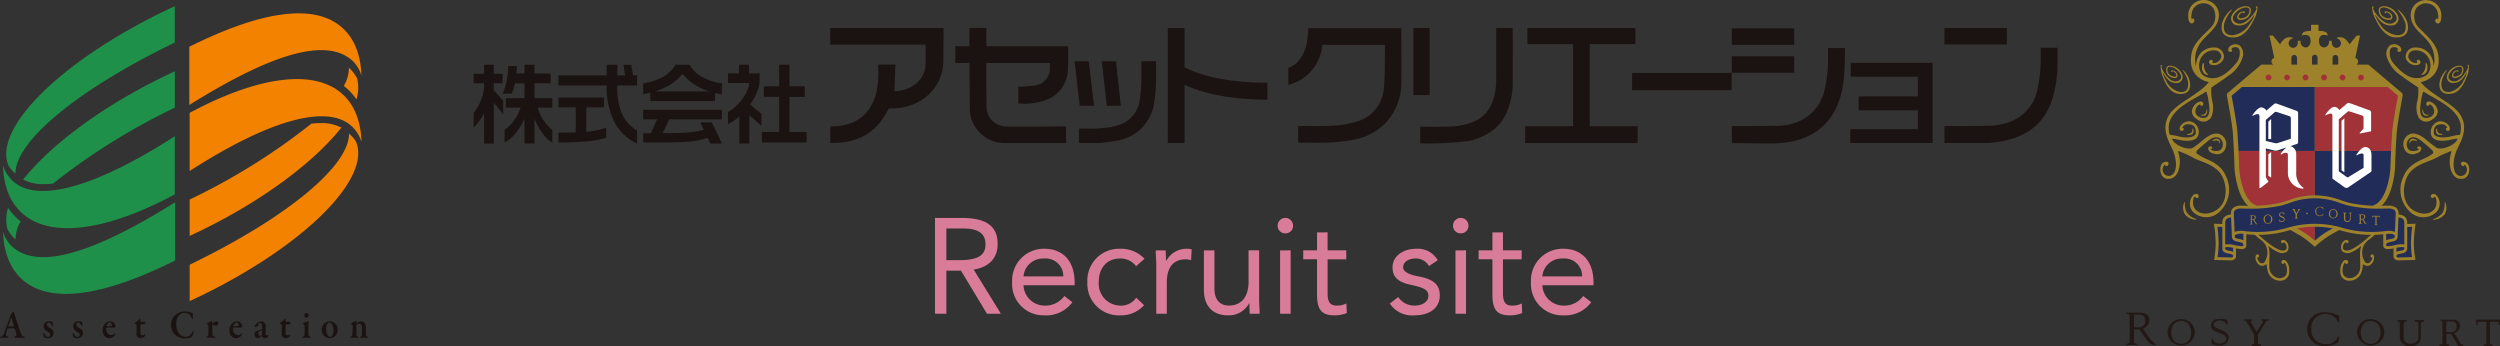 <svg xmlns="http://www.w3.org/2000/svg" xmlns:xlink="http://www.w3.org/1999/xlink" width="406.416" height="56.262" viewBox="0 0 406.416 56.262">
  <rect x="0" y="0" width="406.416" height="56.262" fill="#333333" stroke="none"/>
  <defs>
    <clipPath id="clip-path">
      <rect id="長方形_97718" data-name="長方形 97718" width="60.789" height="56.262" fill="none"/>
    </clipPath>
    <clipPath id="clip-path-2">
      <rect id="長方形_97725" data-name="長方形 97725" width="59.85" height="54.014" fill="none"/>
    </clipPath>
    <clipPath id="clip-path-3">
      <rect id="長方形_97731" data-name="長方形 97731" width="257.479" height="18.801" fill="none"/>
    </clipPath>
  </defs>
  <g id="フッターロゴ" transform="translate(-208 -36)">
    <g id="グループ_158311" data-name="グループ 158311" transform="translate(173 2.625)">
      <g id="グループ_4210" data-name="グループ 4210" transform="translate(380.627 33.375)">
        <g id="グループ_4209" data-name="グループ 4209" clip-path="url(#clip-path)">
          <path id="パス_155965" data-name="パス 155965" d="M4.038,241.385c-.29-.338-1.121-1.573-1.311-1.794a1.508,1.508,0,0,0,1.07-1.327c0-1-.84-1.27-1.687-1.27H0v.179a.961.961,0,0,1,.437.082c.1.089.156.139.156.241v4.164a.353.353,0,0,1-.154.306,1.426,1.426,0,0,1-.44.114v.187H1.849v-.187a1.784,1.784,0,0,1-.441-.143.287.287,0,0,1-.121-.26v-1.955h.877s1.23,1.82,1.473,2.063a1.559,1.559,0,0,0,.851.483.788.788,0,0,0,.408-.118v-.022s-.291-.084-.858-.744m-2.058-2H1.287v-2.056H2.21c.641,0,.913.422.913,1.028a1.022,1.022,0,0,1-1.143,1.028" transform="translate(0 -186.171)" fill="#221815"/>
          <path id="パス_155966" data-name="パス 155966" d="M240.979,246.051c-.219-.352-.774-1.3-.988-1.589a1.14,1.14,0,0,0,.939-1.1c0-.832-.522-1.067-1.227-1.067h-2.1v.158a.8.8,0,0,1,.364.069.353.353,0,0,1,.13.259v3.257a.282.282,0,0,1-.128.248,1.32,1.32,0,0,1-.367.109v.192h1.581v-.192a1.774,1.774,0,0,1-.367-.14.24.24,0,0,1-.1-.216v-1.429h.784l1.169,1.977h.807v-.23c-.194-.011-.309,0-.5-.3m-1.465-1.724h-.8v-1.745h.9c.534,0,.761.3.761.8a.862.862,0,0,1-.86.949" transform="translate(-186.649 -190.333)" fill="#221815"/>
          <path id="パス_155967" data-name="パス 155967" d="M67.157,242.723h-.15a1.156,1.156,0,0,0-1.07-.709c-.747,0-1.028.317-1.028.746,0,.726,2.417.7,2.417,2.033a1.316,1.316,0,0,1-1.486,1.274,4.221,4.221,0,0,1-1.235-.217l-.066-.909h.16a1.712,1.712,0,0,0,.471.652c.528.336,1.763.095,1.763-.615,0-1.1-2.454-.857-2.454-2.062,0-.807.463-1.175,1.411-1.175a2.17,2.17,0,0,1,1.2.2Z" transform="translate(-50.653 -189.9)" fill="#221815"/>
          <path id="パス_155968" data-name="パス 155968" d="M33.644,241.926a2.175,2.175,0,0,0-2.219,2.174,2.222,2.222,0,0,0,4.438,0,2.175,2.175,0,0,0-2.219-2.174m0,4c-1.089,0-1.612-.786-1.612-1.822s.5-1.876,1.612-1.876,1.612.84,1.612,1.876-.523,1.822-1.612,1.822" transform="translate(-24.686 -190.045)" fill="#221815"/>
          <path id="パス_155969" data-name="パス 155969" d="M177.323,241.926A2.175,2.175,0,0,0,175.1,244.1a2.222,2.222,0,0,0,4.438,0,2.175,2.175,0,0,0-2.219-2.174m0,4c-1.089,0-1.612-.786-1.612-1.822s.5-1.876,1.612-1.876,1.612.84,1.612,1.876-.523,1.822-1.612,1.822" transform="translate(-137.553 -190.045)" fill="#221815"/>
          <path id="パス_155970" data-name="パス 155970" d="M92.109,242.086v.2h.112c.115,0,.184.093.1.223l-.994,1.621-.892-1.488c-.113-.188-.086-.356.029-.356h.126v-.2H89.233v.2h.154a.411.411,0,0,1,.311.229l1.217,2.031v1.317a.287.287,0,0,1-.279.32h-.118v.251h1.515v-.251H91.89a.365.365,0,0,1-.341-.375v-1.231l1.246-2.033h0c.112-.181.2-.258.365-.258H93.3v-.2Z" transform="translate(-70.097 -190.171)" fill="#221815"/>
          <path id="パス_155971" data-name="パス 155971" d="M265.419,242.293v.865h.223v-.238a.247.247,0,0,1,.241-.27h1.181v3.427a.247.247,0,0,1-.241.271h-.2v.238h1.456v-.238h-.194a.247.247,0,0,1-.241-.271h0v-3.428h1.181a.247.247,0,0,1,.241.27v.238h.223v-.865Z" transform="translate(-208.5 -190.333)" fill="#221815"/>
          <path id="パス_155972" data-name="パス 155972" d="M208.511,242.6v.241h.275a.393.393,0,0,1,.307.332s0,0,0,0v2.249c0,.617-.512,1.006-1.317,1.006a.988.988,0,0,1-1.083-1.006v-2.254a.382.382,0,0,1,.351-.332h.144V242.6h-1.516v.241h.172a.254.254,0,0,1,.22.251v2.335a1.51,1.51,0,0,0,1.712,1.4c1.346,0,1.712-.784,1.712-1.4v-2.254a.382.382,0,0,1,.35-.332h.188V242.6Z" transform="translate(-161.566 -190.571)" fill="#221815"/>
          <path id="パス_155973" data-name="パス 155973" d="M142.325,240.75a2.037,2.037,0,0,1-2.066,1.217,2.3,2.3,0,0,1-2.269-2.483,2.248,2.248,0,0,1,2.269-2.42,2.186,2.186,0,0,1,2.117,1.406h.141v-1.115a4.936,4.936,0,0,0-2.31-.554,2.645,2.645,0,0,0-2.886,2.767,2.682,2.682,0,0,0,2.886,2.7,3.723,3.723,0,0,0,2.211-.666l.093-.855Z" transform="translate(-107.872 -186.019)" fill="#221815"/>
          <path id="パス_155974" data-name="パス 155974" d="M104.638,51.774h0Z" transform="translate(-82.198 -40.671)" fill="#094"/>
          <path id="パス_155975" data-name="パス 155975" d="M107.845,119.13l.458.309V115.3l-.458.372Z" transform="translate(-84.718 -90.57)" fill="#e60012"/>
          <path id="パス_155976" data-name="パス 155976" d="M107.845,93.478h.458V90.213l-.458.435Z" transform="translate(-84.718 -70.866)" fill="#e60012"/>
          <path id="パス_155977" data-name="パス 155977" d="M103.988,92.082a2.859,2.859,0,0,1-1.073-2.4V86.612a1.255,1.255,0,0,0-.963-1.243c.553-.182,1.011-.334,1.063-.353a.288.288,0,0,0,.21-.277V79.973a.392.392,0,0,0-.274-.35c-.748-.272-2.947-1.07-3.121-1.131a.514.514,0,0,0-.477,0l-1.291,1.1a1.009,1.009,0,0,0-.829-.519c-.582,0-1.352,1.138-1.421,1.241-.051.076-.005.187.119.093a1.558,1.558,0,0,1,.716-.238c.208,0,.272.1.287.3V92.184h.071a.267.267,0,0,0,.146-.063c.054-.041,1.2-.912,1.227-.935a.072.072,0,0,0,0-.09c-.019-.029-.4-.664-.4-.664V85.74s1.237.295,1.331.319a1.158,1.158,0,0,0,.542.006c.125-.044.8-.267,1.5-.5a4.37,4.37,0,0,0-.961,1.043c-.051.076.057.177.169.068a1.068,1.068,0,0,1,.643-.228c.287,0,.358.11.358.4v2.823a2.569,2.569,0,0,0,2.411,2.6c.182,0,.22-.073.023-.192m-4.13-7.195a1.057,1.057,0,0,1-.335.014l-1.55-.371V81.112s1.384-1.2,1.479-1.285c.056-.05.152-.042.3,0,.118.03,2.042.668,2.042.668a.381.381,0,0,1,.253.334v3.146c0,.158-.025.212-.105.237s-2.008.657-2.081.679" transform="translate(-75.248 -61.614)" fill="#e60012"/>
          <path id="パス_155978" data-name="パス 155978" d="M163.795,98.383v-8.8l-.457.435v8.038Z" transform="translate(-128.31 -70.37)" fill="#e60012"/>
          <path id="パス_155979" data-name="パス 155979" d="M157.539,85.2c-.65,0-1.351,1.123-1.43,1.232-.064.089,0,.138.09.088a2.016,2.016,0,0,1,.8-.276c.178,0,.27.111.27.3v2.029l-2.492,1.52a.212.212,0,0,1-.219,0l-1.324-.953V80.7s1.385-1.2,1.479-1.284c.056-.051.152-.042.3-.005.118.03,2.042.669,2.042.669a.341.341,0,0,1,.205.334V82.2l-.585.645c-.1.106-.032.159.041.143.1-.022,1.773-.351,1.773-.351v-3.07a.392.392,0,0,0-.275-.349c-.748-.272-2.947-1.07-3.121-1.132a.516.516,0,0,0-.477,0l-1.291,1.1a1.009,1.009,0,0,0-.829-.519c-.582,0-1.352,1.137-1.421,1.241-.051.076,0,.187.119.093a1.566,1.566,0,0,1,.717-.238c.208,0,.271.1.287.3V90.324s1.911,1.38,2.029,1.451a.546.546,0,0,0,.512,0c.124-.087,2.976-2.019,3.645-2.484.088-.061.168-.115.168-.226V86.494c0-.594-.273-1.295-1.006-1.295" transform="translate(-118.655 -61.293)" fill="#e60012"/>
          <path id="パス_155980" data-name="パス 155980" d="M104.821,29.838,99.432,25.3a.11.11,0,0,0-.071-.026H97.449a.579.579,0,0,0-.16-1.075l.772-3.649h-.555l-1.154,1.43a2.873,2.873,0,0,0-.9-1.007c-.412-.208-1.117-.19-1.225,0a.926.926,0,0,1,.738.838.751.751,0,0,1-.738.738c-.588,0-.833-.6-.758-1.148H93a.885.885,0,0,1-.808,1.085c-.468,0-.808-.445-.808-1.051,0-.536.208-.99.808-.99a2.153,2.153,0,0,1,.62.1.752.752,0,0,0-.308-.555,2.584,2.584,0,0,0-1.194-.188v-1H90.1v1a2.585,2.585,0,0,0-1.194.188.752.752,0,0,0-.308.555,2.155,2.155,0,0,1,.62-.1c.6,0,.808.454.808.99,0,.606-.341,1.051-.808,1.051a.884.884,0,0,1-.808-1.085h-.471c.076.544-.17,1.148-.757,1.148a.751.751,0,0,1-.737-.738.925.925,0,0,1,.737-.838c-.109-.189-.813-.208-1.226,0a2.876,2.876,0,0,0-.9,1.007l-1.154-1.43h-.556l.773,3.649a.579.579,0,0,0-.159,1.075H82.054a.11.11,0,0,0-.071.026l-5.389,4.541a.583.583,0,0,0-.158.593c.008.043.826,4.348.94,5.841.127,1.657.234,4.1.279,5.666.039,1.352.623,5.475,2.719,6.655.745.419,1.807,1.013,2.921,1.637,2.166,1.212,4.62,2.585,5.2,2.932a17.754,17.754,0,0,1,2.134,1.668.11.11,0,0,0,.148,0,17.775,17.775,0,0,1,2.134-1.668c.584-.347,3.038-1.72,5.2-2.932,1.115-.623,2.176-1.217,2.921-1.637,2.1-1.18,2.679-5.3,2.719-6.655.045-1.567.152-4.009.279-5.666.115-1.494.932-5.8.94-5.841a.582.582,0,0,0-.158-.593M86.9,25.27V24.159a.458.458,0,0,1,.917,0V25.27Zm3.807,0h-.452V24.159a.452.452,0,1,1,.9,0V25.27Zm2.89,0V24.159a.458.458,0,0,1,.917,0V25.27Z" transform="translate(-60.026 -14.771)" fill="#9e822b"/>
          <path id="パス_155981" data-name="パス 155981" d="M81.674,65.957,80,67.368c.113.594.834,4.44.945,5.888.068.891.131,2.006.181,3.092h12.4V65.957Z" transform="translate(-62.843 -51.812)" fill="#222c59"/>
          <path id="パス_155982" data-name="パス 155982" d="M85.249,114.416c.044.948.079,1.874.1,2.609.044,1.5.692,5.1,2.335,6.021.745.419,1.805,1.013,2.92,1.636l.029.016c2.157,1.207,4.6,2.575,5.192,2.926A14.978,14.978,0,0,1,97.649,129V114.416Z" transform="translate(-66.967 -89.879)" fill="#a13338"/>
          <path id="パス_155983" data-name="パス 155983" d="M154.92,65.957l1.675,1.411c-.113.594-.834,4.44-.945,5.888-.068.891-.131,2.006-.181,3.092h-12.4V65.957Z" transform="translate(-112.388 -51.812)" fill="#a13338"/>
          <path id="パス_155984" data-name="パス 155984" d="M155.468,114.416c-.044.948-.079,1.874-.1,2.609-.044,1.5-.692,5.1-2.335,6.021-.745.419-1.805,1.013-2.92,1.636l-.029.016c-2.157,1.207-4.6,2.575-5.193,2.926A14.978,14.978,0,0,0,143.069,129V114.416Z" transform="translate(-112.388 -89.879)" fill="#222c59"/>
          <path id="パス_155985" data-name="パス 155985" d="M41.185,3.213c-.358.685-1.362,2.848-3.26,2.877-1.363.021-2.261-.618-1.9-2.324a4.33,4.33,0,0,1,1.52-2.182c.058-.039.092.032.06.077a6.014,6.014,0,0,0-1.225,2.1c-.216,1.211.1,1.982,1.386,1.967a3.784,3.784,0,0,0,2.786-1.9A4.868,4.868,0,0,0,41.3,2.4c-.063-.019-.442.653-1.026,1.174a2.189,2.189,0,0,1-2.14.474,1.163,1.163,0,0,1-.551-1.505,2.58,2.58,0,0,1,1.361-1.314c.758-.362,1.69-.282,1.759.308A1.522,1.522,0,0,1,39.381,3.2c-.764.19-1.014-.257-.864-.68a1.047,1.047,0,0,1,.79-.646c.245-.059.419-.047.427.067s.009.219-.143.207c-.1-.007-.053-.09-.122-.143a.958.958,0,0,0-.761.64c-.079.581.97.3,1.325,0a1.182,1.182,0,0,0,.423-1.148c-.1-.376-.96-.442-1.88.247-.6.45-1.333,1.472-.228,1.992,1.133.533,2.282-.885,2.535-1.173a3.091,3.091,0,0,0,.738-1.152c0-.2-.1-.113-.094-.281,0-.145.229-.133.259.056a4.594,4.594,0,0,1-.6,2.031M28.964,15.25c1.177.138,2.01-.336,1.847-1.844a3.762,3.762,0,0,0-1.123-2.021c-.047-.039-.082.02-.058.061a5.23,5.23,0,0,1,.875,1.922c.08,1.066-.256,1.706-1.371,1.58a3.289,3.289,0,0,1-2.244-1.886,4.24,4.24,0,0,1-.519-1.3c.057-.011.325.6.785,1.105a1.9,1.9,0,0,0,1.81.6,1.011,1.011,0,0,0,.609-1.253,2.244,2.244,0,0,0-1.062-1.256c-.625-.379-1.437-.392-1.549.112a1.323,1.323,0,0,0,.993,1.553c.644.232.9-.133.807-.513a.911.911,0,0,0-.627-.628c-.207-.072-.358-.078-.375.021s-.027.188.106.192c.086,0,.054-.074.118-.113s.59.27.6.62c.018.509-.866.177-1.146-.119a1.028,1.028,0,0,1-.265-1.03c.123-.316.869-.3,1.6.379.48.442,1.024,1.39.022,1.743-1.026.362-1.9-.965-2.09-1.237a2.679,2.679,0,0,1-.537-1.061c.019-.171.094-.089.106-.235.01-.126-.187-.135-.229.026a4,4,0,0,0,.342,1.809c.249.624.929,2.583,2.568,2.775m3.883-4.813c-.209.748-.034,1.559.78,1.755.149.036.165-.065.077-.135a1.7,1.7,0,0,1-.477-.689,2.139,2.139,0,0,1-.143-.941c.024-.242-.175-.215-.237.01m-.234,8.215c-.081,0-.087.049-.028.076a.752.752,0,0,0,.79-.021,1.083,1.083,0,0,0,.224-.886c-.019-.092-.09-.067-.086.022a1.082,1.082,0,0,1-.258.638.747.747,0,0,1-.642.171m6.275-11.26a1.31,1.31,0,0,0-1.386,0,.824.824,0,0,0-.475.675.336.336,0,0,0,.626.207c.1-.264-.112-.179-.11-.241.014-.413,1.212-.632,1.334.172a2.576,2.576,0,0,1-.6,2.116c-.993,1.165-2.219,2.281-3.515,2.371a2.571,2.571,0,0,1-2.02-.636A2.494,2.494,0,0,1,33.8,8.336c1.647-.525,2.143.392,2.1.916a1.315,1.315,0,0,1-1.151.995c-.475.076-.234-.173-.227-.271a.271.271,0,0,0-.448-.193c-.264.19-.207.524.1.717a1.669,1.669,0,0,0,2.143-1.1,1.511,1.511,0,0,0-1.64-1.675,2.782,2.782,0,0,0-2.453,1.358,3.821,3.821,0,0,0-.452,1.725,4.711,4.711,0,0,1,.761-3.873C33.559,5.484,35.51,4.547,35.51,2.4A2.442,2.442,0,0,0,32.761.022a2.462,2.462,0,0,0-2.234,2.62c-.018,1.043.46,1.3.74,1.109a.459.459,0,0,0,.191-.63c-.113-.211-.416.009-.429-.106A3.245,3.245,0,0,1,31.3,1.493a1.978,1.978,0,0,1,3.353-.075,2.82,2.82,0,0,1,0,2.448c-.607,1.107-3.129,2.618-3.577,4.779-.747,3.6,2,4.574,2.8,4.693a7.476,7.476,0,0,1-1.517,1.417c-2,1.571-4.414,2.574-5.206,4.425-.834,1.951.095,3.6.751,4.978,1,2.094.8,4.457-.578,4.442a1.031,1.031,0,0,1-.853-1.505c.309-.629.232-.11.548-.1.26.011.5-.629.058-.7a.93.93,0,0,0-1.008.692c-.207.557-.12,2.1,1.231,2.094s1.866-1.511,1.858-2.881a5.7,5.7,0,0,0-.291-1.562h0c0-.153.278-.005.612.134a14.221,14.221,0,0,1,1.822.851c1.187.7,3.467,1.01,4.592,2.779.8,1.254,1.2,3.922-.324,5.382-1.149,1.1-3.185,1.363-4.034.052a2.039,2.039,0,0,1-.074-1.769c.046-.093.123-.129.219-.02.24.272.56.127.547-.185-.014-.331-.494-.454-.851-.189a2.02,2.02,0,0,0-.06,2.79,3.1,3.1,0,0,0,4.219.036,4.921,4.921,0,0,0,1.1-5.887c-.817-1.965-2.76-2.541-3.683-3.013a8.946,8.946,0,0,1-.877-.517c-.288-.19-.324-.358-.092-.634s.956-.854,1.427-1.272c.609-.54,1.433-1.116,2.171-.752a1.259,1.259,0,0,1,.148,1.989,1.8,1.8,0,0,1-1.546-.082c-.069-.085-.021-.128.056-.132.114-.006.218-.068.157-.284-.054-.2-.637-.158-.618.183.014.233.044.692.993.9A1.417,1.417,0,0,0,36.631,23.9a1.74,1.74,0,0,0-.926-2.063c-1-.447-2.119.419-2.59.765a15.716,15.716,0,0,1-1.95,1.5,2.84,2.84,0,0,1-1.086-.021c-1.78-.445-2.348-1.531-2.12-1.527a5.338,5.338,0,0,1,1.069.181c1.5.306,3.188.265,3.206-1.229a1.727,1.727,0,0,0-1.469-1.786,1.748,1.748,0,0,0-1.483.736c-.24.306-.208.8.154.827a.3.3,0,0,0,.338-.392c-.03-.154-.225,0-.2-.127a.939.939,0,0,1,1-.565c.945.03,1.227.6,1.168,1.437-.054.77-1.605.827-2.706.557a8.071,8.071,0,0,0-1.35-.252c-.128,0-.174-.03-.2-.087a3.694,3.694,0,0,1-.09-1.674c.4-2.162,3.1-3.606,4.767-4.541a9.815,9.815,0,0,0,1.122-.675h0c.09-.064.1-.075.214.025a7.632,7.632,0,0,1,.351,1.641c.168,1.04.225,2.244-.477,2.484s-1.861-.256-1.671-1.2c.135-.673.605-.958.76-.932.088.015-.019.142.127.2a.287.287,0,0,0,.392-.3c-.03-.4-.407-.474-.817-.28a1.885,1.885,0,0,0-1.038,1.374c-.069.731.418,1.194,1.081,1.577a1.48,1.48,0,0,0,2.086-.563,4.17,4.17,0,0,0,.14-2.553,7.041,7.041,0,0,1-.141-2.212c.773-.543,1.713-1.127,2.747-1.911a5.522,5.522,0,0,0,2.33-3.019,1.841,1.841,0,0,0-.482-1.9M31.253,21.743a.925.925,0,0,0,.082-.8.068.068,0,0,0-.134.015.875.875,0,0,1-.186.633,1.061,1.061,0,0,1-.594.185c-.089,0-.1.148-.01.152.252.012.661.026.842-.188m3.362,1.19a.9.9,0,0,1,.593-.089.464.464,0,0,1,.382.367c.011.078.11.123.11-.028a.6.6,0,0,0-.43-.619.962.962,0,0,0-.773.267c-.06.054-.018.137.118.1m-2.8,12.67a2.941,2.941,0,0,1-1.532-1.06,2.867,2.867,0,0,1-.3-1.552c.009-.13-.092-.152-.132-.03a2.084,2.084,0,0,0,.13,1.88,2.362,2.362,0,0,0,1.826.873c.081,0,.081-.085,0-.11m14.62,6.819c-.3-.267-.7-.158-.752.089-.042.186.1.445.306.393.136-.034.108-.172.191-.208s.384.613.4,1c.016.447.109,1.5-1.26,1.531a1.824,1.824,0,0,1-1.606-1.916c-.023-.579.056-1.93.024-2.268,0-.025,0-.044-.007-.06a4.307,4.307,0,0,0-.109-.754c-.01-.042-.025-.082-.038-.122a.168.168,0,0,0,0-.025c-.016-.055.047-.055.14.033a5.664,5.664,0,0,0,1.379.863,1.445,1.445,0,0,0,1.527-.105,1.308,1.308,0,0,0-.27-1.71c-.356-.249-.591-.136-.689-.024a.239.239,0,0,0,.15.394c.168.012.181-.138.235-.149s.139.068.239.172c.192.2.411.879.022,1.08-.627.323-1.49-.257-2.022-.575a19.3,19.3,0,0,1-1.692-1.31h0c-.316-.294-.947-.8-.947-.8H41.1s.813.75,1.084.937a2.932,2.932,0,0,1,.937,1,2.722,2.722,0,0,1-.251,2.8.6.6,0,0,1-.887-.208,1.284,1.284,0,0,1-.25-.615c.031-.031.113.023.217-.039a.274.274,0,0,0,.027-.391c-.152-.116-.445-.135-.512.266a1.474,1.474,0,0,0,.664,1.411.91.91,0,0,0,1.026-.131l0,0c.111-.056.132.062.137.152a3.692,3.692,0,0,0,.371,1.479,2.061,2.061,0,0,0,2,1.015,1.4,1.4,0,0,0,1.273-1.507,2.294,2.294,0,0,0-.51-1.7" transform="translate(-20.417 0)" fill="#9e822b"/>
          <path id="パス_155986" data-name="パス 155986" d="M167.581,1.183c.03-.189.256-.2.259-.056,0,.168-.092.083-.094.281a3.088,3.088,0,0,0,.738,1.152c.253.288,1.4,1.706,2.534,1.173,1.105-.52.373-1.541-.228-1.992-.92-.689-1.776-.623-1.88-.247a1.181,1.181,0,0,0,.423,1.148c.354.307,1.4.584,1.325,0a.959.959,0,0,0-.761-.64c-.069.053-.022.136-.122.143-.153.011-.151-.093-.143-.207s.182-.126.427-.067a1.047,1.047,0,0,1,.79.646c.15.423-.1.87-.864.68a1.522,1.522,0,0,1-1.316-1.662c.069-.589,1-.669,1.759-.308a2.58,2.58,0,0,1,1.36,1.314,1.163,1.163,0,0,1-.551,1.505,2.189,2.189,0,0,1-2.14-.474c-.585-.52-.963-1.193-1.026-1.174a4.871,4.871,0,0,0,.744,1.427,3.784,3.784,0,0,0,2.787,1.9c1.291.015,1.6-.756,1.386-1.967a6.014,6.014,0,0,0-1.225-2.1c-.032-.045,0-.116.06-.077a4.327,4.327,0,0,1,1.52,2.182c.36,1.706-.537,2.345-1.9,2.324-1.9-.03-2.9-2.192-3.26-2.877a4.592,4.592,0,0,1-.6-2.031m15.391,11.292a3.994,3.994,0,0,0,.342-1.809c-.043-.161-.239-.152-.229-.026.011.146.086.064.106.235a2.683,2.683,0,0,1-.537,1.061c-.193.271-1.063,1.6-2.09,1.237-1-.353-.458-1.3.022-1.743.736-.677,1.482-.695,1.6-.379a1.027,1.027,0,0,1-.265,1.03c-.28.3-1.163.628-1.145.119.012-.35.538-.66.6-.62s.031.116.118.113c.133,0,.123-.093.106-.192s-.168-.093-.375-.021a.911.911,0,0,0-.627.628c-.093.379.162.744.807.513a1.324,1.324,0,0,0,.993-1.553c-.112-.5-.924-.491-1.549-.112a2.242,2.242,0,0,0-1.062,1.256,1.01,1.01,0,0,0,.609,1.253,1.9,1.9,0,0,0,1.81-.6c.46-.5.728-1.116.785-1.105a4.238,4.238,0,0,1-.519,1.3,3.289,3.289,0,0,1-2.244,1.886c-1.115.126-1.451-.514-1.371-1.58a5.219,5.219,0,0,1,.875-1.922c.024-.042-.011-.1-.058-.061a3.762,3.762,0,0,0-1.123,2.021c-.162,1.507.67,1.982,1.847,1.844,1.639-.192,2.318-2.151,2.568-2.775m-6.688-2.049a2.14,2.14,0,0,1-.143.941,1.7,1.7,0,0,1-.477.689c-.088.07-.072.171.077.135.814-.2.989-1.008.781-1.755-.063-.225-.261-.252-.237-.01m-.171,8.054a1.082,1.082,0,0,1-.258-.638c0-.089-.067-.114-.086-.022a1.083,1.083,0,0,0,.224.886.752.752,0,0,0,.79.021c.059-.027.053-.079-.028-.076a.747.747,0,0,1-.642-.171M170,9.294a5.522,5.522,0,0,0,2.33,3.019c1.034.784,1.974,1.368,2.747,1.911a7.043,7.043,0,0,1-.141,2.212,4.171,4.171,0,0,0,.14,2.553,1.48,1.48,0,0,0,2.086.563c.664-.382,1.15-.846,1.082-1.577A1.885,1.885,0,0,0,177.2,16.6c-.41-.194-.787-.119-.817.28a.287.287,0,0,0,.392.3c.146-.057.039-.185.127-.2.155-.026.625.259.76.932.19.945-.956,1.446-1.671,1.2s-.645-1.444-.477-2.484a7.626,7.626,0,0,1,.351-1.641c.11-.1.124-.089.214-.025h0a9.855,9.855,0,0,0,1.122.675c1.666.935,4.362,2.379,4.767,4.541a3.693,3.693,0,0,1-.09,1.674c-.025.058-.071.085-.2.087a8.091,8.091,0,0,0-1.35.252c-1.1.27-2.652.213-2.706-.557-.059-.842.223-1.408,1.168-1.437a.939.939,0,0,1,1,.565c.025.127-.17-.027-.2.127a.3.3,0,0,0,.338.392c.362-.03.394-.521.154-.827a1.749,1.749,0,0,0-1.483-.736,1.727,1.727,0,0,0-1.469,1.786c.018,1.494,1.707,1.535,3.206,1.229a5.354,5.354,0,0,1,1.069-.181c.228,0-.341,1.081-2.12,1.527a2.837,2.837,0,0,1-1.086.021,15.726,15.726,0,0,1-1.95-1.5c-.471-.346-1.592-1.212-2.589-.765a1.74,1.74,0,0,0-.926,2.063,1.417,1.417,0,0,0,1.853,1.107c.949-.213.98-.672.993-.9.02-.341-.563-.38-.618-.183-.06.216.044.278.158.284.077,0,.125.047.056.132a1.8,1.8,0,0,1-1.546.082,1.259,1.259,0,0,1,.148-1.989c.738-.364,1.562.212,2.171.752.471.418,1.183.982,1.426,1.272s.2.443-.092.634a8.941,8.941,0,0,1-.877.517c-.923.473-2.866,1.048-3.683,3.013a4.922,4.922,0,0,0,1.1,5.887,3.1,3.1,0,0,0,4.219-.036,2.02,2.02,0,0,0-.06-2.79c-.356-.265-.837-.142-.851.189-.013.312.307.457.547.185.1-.109.173-.073.219.02a2.039,2.039,0,0,1-.074,1.769c-.849,1.311-2.885,1.05-4.034-.052-1.523-1.46-1.121-4.128-.324-5.382,1.126-1.768,3.405-2.08,4.592-2.779a14.223,14.223,0,0,1,1.822-.851c.334-.14.611-.288.612-.134h0a5.7,5.7,0,0,0-.291,1.562c-.007,1.37.5,2.877,1.858,2.881S183.5,27.552,183.292,27a.931.931,0,0,0-1.008-.692c-.438.067-.2.707.058.7.316-.013.239-.532.548.1a1.031,1.031,0,0,1-.852,1.505c-1.383.015-1.575-2.348-.579-4.442.657-1.38,1.585-3.028.751-4.978-.791-1.85-3.2-2.854-5.206-4.425a7.458,7.458,0,0,1-1.517-1.417c.8-.119,3.547-1.092,2.8-4.693-.448-2.161-2.971-3.672-3.577-4.779a2.82,2.82,0,0,1,0-2.448,1.978,1.978,0,0,1,3.353.075,3.246,3.246,0,0,1,.276,1.523c-.013.115-.316-.1-.429.106a.459.459,0,0,0,.191.63c.28.189.758-.066.74-1.109a2.461,2.461,0,0,0-2.234-2.62A2.441,2.441,0,0,0,173.859,2.4c0,2.15,1.95,3.086,2.97,4.534a4.712,4.712,0,0,1,.761,3.873,3.823,3.823,0,0,0-.452-1.725,2.782,2.782,0,0,0-2.453-1.358,1.512,1.512,0,0,0-1.64,1.675,1.67,1.67,0,0,0,2.143,1.1c.31-.193.368-.526.1-.717a.271.271,0,0,0-.448.193c.006.1.248.347-.227.271a1.315,1.315,0,0,1-1.151-.995c-.041-.524.455-1.44,2.1-.916a2.494,2.494,0,0,1,1.056,3.719,2.571,2.571,0,0,1-2.02.636c-1.3-.091-2.523-1.206-3.516-2.371a2.576,2.576,0,0,1-.6-2.116c.122-.8,1.32-.585,1.334-.172,0,.062-.21-.023-.11.241a.336.336,0,0,0,.626-.207.824.824,0,0,0-.475-.675,1.31,1.31,0,0,0-1.386,0,1.842,1.842,0,0,0-.482,1.9m8.959,12.639c.094,0,.079-.15-.01-.152a1.061,1.061,0,0,1-.594-.185.874.874,0,0,1-.186-.633.068.068,0,0,0-.134-.015.924.924,0,0,0,.082.8c.181.214.591.2.842.188m-4.086.9a.962.962,0,0,0-.773-.267.6.6,0,0,0-.43.619c0,.151.1.106.11.028a.464.464,0,0,1,.382-.367.9.9,0,0,1,.593.089c.136.035.179-.048.118-.1m2.687,12.882a2.362,2.362,0,0,0,1.826-.873,2.084,2.084,0,0,0,.13-1.88c-.04-.122-.141-.1-.132.03a2.871,2.871,0,0,1-.3,1.552,2.944,2.944,0,0,1-1.533,1.06c-.077.025-.077.112,0,.11M162.424,44.12a1.4,1.4,0,0,0,1.273,1.507,2.061,2.061,0,0,0,2-1.015,3.7,3.7,0,0,0,.371-1.479c0-.09.026-.208.137-.152l0,0a.91.91,0,0,0,1.026.131A1.473,1.473,0,0,0,167.9,41.7c-.067-.4-.36-.383-.512-.266a.274.274,0,0,0,.028.391c.1.062.186.008.217.039a1.286,1.286,0,0,1-.25.615.6.6,0,0,1-.887.208,2.722,2.722,0,0,1-.251-2.8,2.933,2.933,0,0,1,.937-1c.271-.187,1.084-.937,1.084-.937h-.55s-.631.507-.947.8h0a19.348,19.348,0,0,1-1.692,1.31c-.531.318-1.395.9-2.022.575-.389-.2-.17-.88.022-1.08.1-.1.194-.181.238-.172s.067.161.235.149a.239.239,0,0,0,.15-.394c-.1-.112-.333-.225-.689.024a1.308,1.308,0,0,0-.27,1.71,1.445,1.445,0,0,0,1.527.106,5.67,5.67,0,0,0,1.379-.863c.093-.088.156-.088.14-.033a.168.168,0,0,0,0,.025c-.013.041-.028.08-.038.122a4.306,4.306,0,0,0-.109.754c0,.015,0,.035-.007.06-.032.338.047,1.689.024,2.268a1.824,1.824,0,0,1-1.606,1.916c-1.369-.028-1.276-1.083-1.26-1.531.014-.387.32-1.035.4-1s.055.174.191.208c.208.052.348-.207.306-.393-.056-.247-.448-.356-.752-.089a2.294,2.294,0,0,0-.51,1.7" transform="translate(-127.589 -0.001)" fill="#9e822b"/>
          <path id="パス_155987" data-name="パス 155987" d="M99.149,155.881a23.564,23.564,0,0,1,.243-2.87l.042-.279-.282.009s-.618.02-1.072.032v-.155c0-.6-.252-1.3-1.407-1.381l0-.092a1.247,1.247,0,0,0-.313-.943,1.885,1.885,0,0,0-1.4-.406l-.589,0a22.849,22.849,0,0,1-5.734-.467c-.427-.117-.848-.252-1.256-.383a11.83,11.83,0,0,0-8.675,0c-.408.131-.829.266-1.256.383a22.89,22.89,0,0,1-5.734.467l-.589,0a1.884,1.884,0,0,0-1.4.406,1.252,1.252,0,0,0-.313.949l0,.086c-1.155.082-1.407.785-1.407,1.381v.155c-.454-.012-1.072-.032-1.072-.032l-.282-.009.042.279a23.547,23.547,0,0,1,.243,2.87,15.883,15.883,0,0,1-.22,2.464l-.049.27,2.834.073.018,0c.267-.034.718-.209.718-.649v-1.3c.637.121,1.175.19,1.47-.053a.547.547,0,0,0,.2-.442v-1.812a17.831,17.831,0,0,0,5.883-.339l.677-.174a15.291,15.291,0,0,1,9.148,0l.677.174a17.832,17.832,0,0,0,5.883.339v1.812a.547.547,0,0,0,.2.442c.3.243.833.174,1.47.053v1.3c0,.44.452.615.718.649l.018,0,2.834-.073-.049-.27a15.956,15.956,0,0,1-.22-2.464" transform="translate(-52.367 -116.358)" fill="#9e822b"/>
          <path id="パス_155988" data-name="パス 155988" d="M99.57,158.315c.012.01.04.033.04.118,0,.262-.153.329-.678.422a2.55,2.55,0,0,0-.61.164v-.652c.5-.1,1.081-.19,1.249-.053m-28.084,1.626-2.25-.058a15.958,15.958,0,0,0,.184-2.277,22.278,22.278,0,0,0-.209-2.66l.808.023v3.465c0,.7.616.805,1.066.886.537.1.694.166.694.443,0,.107-.221.166-.293.179m-1-1.508c0-.085.028-.109.04-.118.167-.137.751-.042,1.249.053v.652a2.553,2.553,0,0,0-.611-.164c-.526-.094-.678-.161-.678-.422m2.931-.39c-.166.136-.854,0-1.357-.1a3.857,3.857,0,0,0-1.574-.117v-3.484c0-.421.121-.849.956-.91l.133,3.1h0c.007.667.62.783,1.069.867.566.107.8.187.8.565,0,.059-.016.072-.024.078m-1.372-1.521a.328.328,0,0,1,.093-.272,2.059,2.059,0,0,1,1.3-.137v1.033a2.524,2.524,0,0,0-.71-.209c-.531-.1-.686-.166-.686-.415m18.367-1.165-.674-.173a15.75,15.75,0,0,0-9.384,0l-.674.173a17.661,17.661,0,0,1-6.026.3,3.159,3.159,0,0,0-1.64.118l-.125-2.915a.8.8,0,0,1,.178-.605,1.513,1.513,0,0,1,1.062-.266l.587,0a23.229,23.229,0,0,0,5.861-.484c.437-.12.863-.257,1.276-.389a11.379,11.379,0,0,1,8.387,0c.413.133.839.27,1.276.389a23.258,23.258,0,0,0,5.861.484l.587,0a1.513,1.513,0,0,1,1.062.266.793.793,0,0,1,.178.6l-.125,2.921a3.158,3.158,0,0,0-1.64-.118,17.68,17.68,0,0,1-6.026-.3m7.541.893a.327.327,0,0,1,.093.272c0,.248-.155.315-.686.415a2.525,2.525,0,0,0-.71.209v-1.033c.7-.057,1.137-.012,1.3.137m-1.279,1.793c-.008-.006-.024-.02-.024-.078,0-.378.231-.459.8-.565.449-.084,1.063-.2,1.069-.867h0l.133-3.1c.836.061.956.489.956.91v3.484a3.853,3.853,0,0,0-1.574.118c-.5.1-1.192.235-1.357.1m4.185,1.84-2.249.058c-.074-.014-.293-.073-.293-.179,0-.277.156-.347.693-.443.45-.08,1.066-.191,1.066-.886v-3.465l.808-.023a22.327,22.327,0,0,0-.209,2.66,15.964,15.964,0,0,0,.184,2.277" transform="translate(-54.369 -118.083)" fill="#222c59"/>
          <path id="パス_155989" data-name="パス 155989" d="M94.845,164.426c-.074-.095-.284-.442-.332-.5a.411.411,0,0,0,.271-.373c0-.281-.213-.357-.427-.357h-.534v.051s.085,0,.111.023.039.039.039.068V164.5a.1.1,0,0,1-.039.086.331.331,0,0,1-.112.032v.053h.468v-.053a.417.417,0,0,1-.112-.04.084.084,0,0,1-.031-.073v-.55h.222s.311.512.373.58a.387.387,0,0,0,.215.136.185.185,0,0,0,.1-.033v-.006s-.073-.024-.217-.209m-.521-.562h-.175v-.578h.233c.162,0,.231.119.231.289a.272.272,0,0,1-.289.289" transform="translate(-73.703 -128.195)" fill="#9e822b"/>
          <path id="パス_155990" data-name="パス 155990" d="M177.408,163.9c-.07-.125-.247-.461-.316-.564a.39.39,0,0,0,.3-.391c0-.3-.167-.379-.392-.379h-.671v.056s.089,0,.116.024a.13.13,0,0,1,.042.092V163.9a.1.1,0,0,1-.041.088.387.387,0,0,1-.117.039v.068h.505v-.068a.519.519,0,0,1-.117-.05.088.088,0,0,1-.032-.077v-.507h.25l.374.7h.258v-.082c-.062,0-.1,0-.158-.108m-.468-.612h-.255v-.62h.287c.171,0,.243.107.243.283s-.1.337-.275.337" transform="translate(-138.515 -127.707)" fill="#9e822b"/>
          <path id="パス_155991" data-name="パス 155991" d="M116.859,161.4h-.048a.377.377,0,0,0-.342-.252c-.239,0-.329.113-.329.265,0,.258.773.247.773.722a.436.436,0,0,1-.475.452,1.23,1.23,0,0,1-.394-.077l-.021-.323h.051a.612.612,0,0,0,.151.231c.169.119.564.034.564-.218,0-.391-.784-.3-.784-.732,0-.286.148-.417.451-.417s.383.071.383.071Z" transform="translate(-91.127 -126.511)" fill="#9e822b"/>
          <path id="パス_155992" data-name="パス 155992" d="M104.963,162.576a.735.735,0,0,0-.709.772.71.71,0,1,0,1.418,0,.735.735,0,0,0-.709-.772m0,1.421c-.348,0-.515-.279-.515-.647s.16-.666.515-.666.515.3.515.666-.167.647-.515.647" transform="translate(-81.897 -127.711)" fill="#9e822b"/>
          <path id="パス_155993" data-name="パス 155993" d="M154.475,158.487a.735.735,0,0,0-.709.772.71.71,0,1,0,1.418,0,.735.735,0,0,0-.709-.772m0,1.421c-.348,0-.515-.279-.515-.647s.16-.666.515-.666.515.3.515.666-.167.647-.515.647" transform="translate(-120.791 -124.499)" fill="#9e822b"/>
          <path id="パス_155994" data-name="パス 155994" d="M126.952,158.437v.071h.036c.037,0,.059.033.033.079l-.318.576-.285-.528c-.036-.067-.027-.126.009-.126h.04v-.071h-.435v.071h.049a.133.133,0,0,1,.1.081l.389.721v.467c0,.071-.039.114-.089.114h-.038v.089h.484v-.089h-.046a.125.125,0,0,1-.109-.133v-.437l.4-.722c.036-.064.065-.091.116-.091h.044v-.071Z" transform="translate(-99.005 -124.46)" fill="#9e822b"/>
          <path id="パス_155995" data-name="パス 155995" d="M186.583,163.584v.307h.071v-.085c0-.045.024-.1.077-.1h.377v1.217c0,.046-.023.1-.077.1h-.063v.085h.465v-.085h-.062c-.054,0-.077-.05-.077-.1h0V163.71h.377c.054,0,.077.051.077.1v.085h.071v-.307Z" transform="translate(-146.57 -128.503)" fill="#9e822b"/>
          <path id="パス_155996" data-name="パス 155996" d="M165.51,161.209v.085h.088a.134.134,0,0,1,.1.118h0v.8c0,.219-.164.357-.421.357a.334.334,0,0,1-.346-.357v-.8a.129.129,0,0,1,.112-.118h.046v-.085H164.6v.085h.055a.087.087,0,0,1,.07.089v.829a.506.506,0,0,0,.547.5.481.481,0,0,0,.547-.5v-.8a.128.128,0,0,1,.112-.118h.06v-.085Z" transform="translate(-129.304 -126.638)" fill="#9e822b"/>
          <path id="パス_155997" data-name="パス 155997" d="M144.655,157.81a.512.512,0,0,1-.523.342.622.622,0,0,1-.574-.7.606.606,0,0,1,.574-.68.555.555,0,0,1,.536.4h.036v-.314a1.15,1.15,0,0,0-.585-.156.77.77,0,0,0,0,1.538.877.877,0,0,0,.559-.187l.024-.24Z" transform="translate(-112.639 -123.096)" fill="#9e822b"/>
          <path id="パス_155998" data-name="パス 155998" d="M136.828,161.325a.137.137,0,1,1-.138-.137.137.137,0,0,1,.138.137" transform="translate(-107.269 -126.621)" fill="#9e822b"/>
          <path id="パス_155999" data-name="パス 155999" d="M106.756,57.018a.471.471,0,1,1-.471-.471.471.471,0,0,1,.471.471" transform="translate(-83.122 -44.42)" fill="#a13338"/>
          <path id="パス_156000" data-name="パス 156000" d="M120.779,57.018a.471.471,0,1,1-.471-.471.471.471,0,0,1,.471.471" transform="translate(-94.138 -44.42)" fill="#a13338"/>
          <path id="パス_156001" data-name="パス 156001" d="M134.8,57.018a.471.471,0,1,1-.471-.471.471.471,0,0,1,.471.471" transform="translate(-105.154 -44.42)" fill="#a13338"/>
          <path id="パス_156002" data-name="パス 156002" d="M148.827,57.018a.471.471,0,1,1-.471-.471.471.471,0,0,1,.471.471" transform="translate(-116.171 -44.42)" fill="#a13338"/>
          <path id="パス_156003" data-name="パス 156003" d="M162.85,57.018a.471.471,0,1,1-.471-.471.471.471,0,0,1,.471.471" transform="translate(-127.187 -44.42)" fill="#a13338"/>
          <path id="パス_156004" data-name="パス 156004" d="M176.874,57.018a.471.471,0,1,1-.471-.471.471.471,0,0,1,.471.471" transform="translate(-138.203 -44.42)" fill="#a13338"/>
          <path id="パス_156005" data-name="パス 156005" d="M98.376,86.711l.458-.372v4.143l-.458-.309Zm0-2.485h.458V80.96l-.458.435Zm5.589,8.048a2.569,2.569,0,0,1-2.411-2.6V86.856c0-.293-.071-.4-.358-.4a1.067,1.067,0,0,0-.642.228c-.111.109-.219.008-.168-.068a4.371,4.371,0,0,1,.96-1.043c-.7.229-1.374.452-1.5.5a1.159,1.159,0,0,1-.542-.006c-.094-.024-1.331-.319-1.331-.319v4.692s.385.636.4.664a.072.072,0,0,1,0,.09c-.023.023-1.173.894-1.227.935a.266.266,0,0,1-.146.063h-.071V80.469c-.015-.2-.079-.3-.287-.3a1.563,1.563,0,0,0-.717.238c-.124.094-.17-.017-.119-.093.069-.1.839-1.241,1.421-1.241a1.01,1.01,0,0,1,.829.519l1.291-1.1a.515.515,0,0,1,.477,0c.175.061,2.373.859,3.121,1.131a.393.393,0,0,1,.274.349v4.766a.287.287,0,0,1-.21.277c-.053.02-.51.171-1.063.353a1.255,1.255,0,0,1,.963,1.243v3.067a2.859,2.859,0,0,0,1.073,2.4c.2.119.16.2-.023.192m-2.026-8.066c.081-.025.105-.079.105-.237V80.825a.381.381,0,0,0-.253-.334s-1.924-.639-2.043-.669c-.145-.037-.241-.046-.3.005-.094.086-1.479,1.284-1.479,1.284v3.418l1.55.371a1.046,1.046,0,0,0,.335-.014c.073-.022,2-.654,2.081-.679" transform="translate(-75.248 -61.614)" fill="#fff"/>
          <path id="パス_156006" data-name="パス 156006" d="M153.683,88.976V80.938l.457-.434v8.8Zm3.856-3.777c-.65,0-1.351,1.123-1.43,1.232-.064.089,0,.138.09.088a2.016,2.016,0,0,1,.8-.276c.178,0,.27.111.27.3v2.029l-2.492,1.52a.212.212,0,0,1-.219,0l-1.324-.953V80.7s1.385-1.2,1.479-1.284c.056-.051.152-.042.3-.005.118.03,2.042.669,2.042.669a.341.341,0,0,1,.205.334V82.2l-.585.645c-.1.106-.032.159.041.143.1-.022,1.773-.351,1.773-.351v-3.07a.392.392,0,0,0-.275-.349c-.748-.272-2.947-1.07-3.121-1.132a.516.516,0,0,0-.477,0l-1.291,1.1a1.009,1.009,0,0,0-.829-.519c-.582,0-1.352,1.137-1.421,1.241-.051.076,0,.187.119.093a1.566,1.566,0,0,1,.717-.238c.208,0,.271.1.287.3V90.324s1.911,1.38,2.029,1.451a.546.546,0,0,0,.512,0c.124-.087,2.976-2.019,3.645-2.484.088-.061.168-.115.168-.226V86.494c0-.594-.273-1.295-1.006-1.295" transform="translate(-118.655 -61.293)" fill="#fff"/>
        </g>
      </g>
      <g id="グループ_4215" data-name="グループ 4215" transform="translate(35 34.377)">
        <g id="グループ_4214" data-name="グループ 4214" clip-path="url(#clip-path-2)">
          <path id="パス_156046" data-name="パス 156046" d="M4.443,69.677a9.325,9.325,0,0,1-2.052-2.194,6.5,6.5,0,0,0-.1,3.461,6.871,6.871,0,0,0,1.323,1.7,5.743,5.743,0,0,1,.833-2.966" transform="translate(-1.083 -34.702)" fill="#1f9049"/>
          <path id="パス_156047" data-name="パス 156047" d="M2.479,25.968a5.763,5.763,0,0,0,1.115,1.265c-.078-5.151,9.823-13.537,25.9-21.321V0C11.61,8.268-.233,19.762,2.479,25.968" transform="translate(-1.076)" fill="#1f9049"/>
          <path id="パス_156048" data-name="パス 156048" d="M2.5,50.716A5.955,5.955,0,0,1,1,48.284c.1,3.177,1.038,5.767,2.9,7.56,4.644,4.481,14.05,3.037,25.034-2.864V43.526c-12.1,7.793-22.24,11.241-26.437,7.19" transform="translate(-0.516 -22.383)" fill="#1f9049"/>
          <path id="パス_156049" data-name="パス 156049" d="M2.52,72.856a5.571,5.571,0,0,1-1.493-2.433c.1,3.177,1.038,5.767,2.9,7.56C8.573,82.471,17.756,80.712,29,75.095V65.636C16.616,73.371,7.036,76.908,2.52,72.856" transform="translate(-0.528 -33.753)" fill="#1f9049"/>
          <path id="パス_156050" data-name="パス 156050" d="M7.734,39.4a7.069,7.069,0,0,0,3.4.741,13.715,13.715,0,0,0,1.465-.091A104.156,104.156,0,0,1,32.4,27.71V21.8C21.006,27.063,12.254,33.712,7.734,39.4" transform="translate(-3.977 -11.208)" fill="#1f9049"/>
          <path id="パス_156051" data-name="パス 156051" d="M115.063,23.555a9.326,9.326,0,0,1,2.052,2.194,6.5,6.5,0,0,0,.1-3.461,6.872,6.872,0,0,0-1.323-1.7,5.743,5.743,0,0,1-.833,2.966" transform="translate(-59.17 -10.588)" fill="#f38200"/>
          <path id="パス_156052" data-name="パス 156052" d="M90.492,43.9a5.763,5.763,0,0,0-1.115-1.265c.078,5.151-9.823,13.537-25.9,21.321v5.913C81.362,61.6,93.2,50.1,90.492,43.9" transform="translate(-32.642 -21.922)" fill="#f38200"/>
          <path id="パス_156053" data-name="パス 156053" d="M89.914,32.156a5.955,5.955,0,0,1,1.493,2.433c-.1-3.177-1.038-5.767-2.9-7.56-4.644-4.481-14.05-3.037-25.034,2.865v9.453c12.1-7.793,22.24-11.241,26.437-7.19" transform="translate(-32.642 -12.548)" fill="#f38200"/>
          <path id="パス_156054" data-name="パス 156054" d="M89.845,10.076a5.571,5.571,0,0,1,1.493,2.433c-.1-3.177-1.038-5.767-2.9-7.56C83.792.462,74.609,2.221,63.363,7.837V17.3c12.386-7.735,21.966-11.272,26.482-7.22" transform="translate(-32.584 -1.238)" fill="#f38200"/>
          <path id="パス_156055" data-name="パス 156055" d="M88.139,39.867a7.069,7.069,0,0,0-3.4-.741,13.716,13.716,0,0,0-1.465.091,104.156,104.156,0,0,1-19.8,12.343v5.914c11.389-5.267,20.141-11.916,24.661-17.607" transform="translate(-32.643 -20.12)" fill="#f38200"/>
          <path id="パス_156056" data-name="パス 156056" d="M2.261,102.342c.053.157.159.491.235.733.324,1.014.725,2.2.842,2.525.194.53.324.6.524.661.1.033.154.072.154.118s-.059.1-.194.1-.589-.026-.771-.026-.424.013-.577.013c-.118,0-.188-.039-.188-.1,0-.033.041-.085.154-.111.241-.066.247-.17.235-.275a6.13,6.13,0,0,0-.271-.955.176.176,0,0,0-.141-.1c-.624-.006-.907.013-.989.02-.018,0-.053.046-.065.065a3.589,3.589,0,0,0-.253.948c0,.131.059.222.277.288.118.033.171.072.171.131s-.083.085-.177.085-.253-.013-.471-.013-.495.026-.583.026c-.135,0-.171-.039-.171-.078s.024-.091.147-.131c.3-.092.365-.2.536-.582.141-.314.777-2.178,1.024-2.826a.559.559,0,0,0,.029-.118c0-.019-.006-.039.012-.052a4.231,4.231,0,0,0,.306-.406c.035-.059.076-.085.106-.085s.053.013.1.143m.012,2.218c-.088-.307-.347-1.1-.429-1.315-.012-.046-.048-.033-.065.019-.106.314-.389,1.138-.424,1.3-.006.033.018.065.041.065.23-.006.665-.013.854-.013a.052.052,0,0,0,.023-.052" transform="translate(0 -52.555)" fill="#1a1311"/>
          <path id="パス_156057" data-name="パス 156057" d="M15.768,105.51a1.068,1.068,0,0,1,.212.072.171.171,0,0,1,.053.111c.012.091.023.373.023.419s-.047.137-.088.137-.094-.085-.129-.156c-.13-.275-.277-.426-.489-.426a.337.337,0,0,0-.294.334c0,.235.223.379.518.563.506.3.577.53.577.824a.8.8,0,0,1-.371.661,1.277,1.277,0,0,1-.595.163,1.073,1.073,0,0,1-.595-.151,1.5,1.5,0,0,1-.112-.536c0-.1.035-.151.059-.151.059,0,.1.072.141.151.194.366.424.49.571.49a.452.452,0,0,0,.235-.085.4.4,0,0,0,.118-.295.431.431,0,0,0-.236-.359c-.159-.112-.23-.164-.406-.281a.893.893,0,0,1-.412-.733.771.771,0,0,1,.371-.654.959.959,0,0,1,.512-.137,1.409,1.409,0,0,1,.336.039" transform="translate(-7.446 -54.237)" fill="#1a1311"/>
          <path id="パス_156058" data-name="パス 156058" d="M25.63,105.51a1.068,1.068,0,0,1,.212.072.171.171,0,0,1,.053.111c.012.091.023.373.023.419s-.047.137-.088.137-.094-.085-.129-.156c-.13-.275-.277-.426-.489-.426a.337.337,0,0,0-.294.334c0,.235.223.379.518.563.506.3.577.53.577.824a.8.8,0,0,1-.371.661,1.277,1.277,0,0,1-.595.163,1.074,1.074,0,0,1-.595-.151,1.5,1.5,0,0,1-.112-.536c0-.1.035-.151.059-.151.059,0,.1.072.141.151.194.366.424.49.571.49a.452.452,0,0,0,.235-.085.4.4,0,0,0,.118-.295.431.431,0,0,0-.236-.359c-.159-.112-.23-.164-.406-.281a.893.893,0,0,1-.412-.733.771.771,0,0,1,.371-.654.959.959,0,0,1,.512-.137,1.409,1.409,0,0,1,.336.039" transform="translate(-12.517 -54.237)" fill="#1a1311"/>
          <path id="パス_156059" data-name="パス 156059" d="M36.2,105.746a.837.837,0,0,1,.223.576c0,.046-.059.157-.129.157H35.007a.066.066,0,0,0-.065.046.933.933,0,0,0-.023.236,1.334,1.334,0,0,0,.183.608.8.8,0,0,0,.653.327.581.581,0,0,0,.53-.229c.023-.04.053-.079.076-.079s.053.046.053.085a.4.4,0,0,1-.047.163,1.029,1.029,0,0,1-.942.569c-.677,0-1.089-.569-1.089-1.315a1.435,1.435,0,0,1,.748-1.3,1.062,1.062,0,0,1,.483-.124.867.867,0,0,1,.63.275m-1.219.464c-.006.033.018.065.041.065.153.007.336,0,.63,0a.205.205,0,0,0,.206-.222c0-.183-.165-.4-.33-.4-.247,0-.477.262-.547.556" transform="translate(-17.657 -54.237)" fill="#1a1311"/>
          <path id="パス_156060" data-name="パス 156060" d="M46.7,105.114c.024,0,.088.026.088.072,0-.02.017.189.017.268s-.112.079-.153.079h-.559a.062.062,0,0,0-.059.046c0,.327-.006.936-.006,1.321a.387.387,0,0,0,.094.307.458.458,0,0,0,.289.111.675.675,0,0,0,.259-.092.2.2,0,0,1,.1-.046c.017,0,.041.033.041.1a.408.408,0,0,1-.094.189.884.884,0,0,1-.671.307.67.67,0,0,1-.547-.281.7.7,0,0,1-.106-.464c0-.242.023-1.191.023-1.419,0-.046-.1-.091-.224-.144a.126.126,0,0,1-.07-.111.064.064,0,0,1,.03-.059,3.77,3.77,0,0,0,.618-.524c.071-.091.112-.144.136-.144.041,0,.118.065.118.111v.327c0,.02.03.059.053.059.129,0,.6-.019.624-.019" transform="translate(-23.202 -53.808)" fill="#1a1311"/>
          <path id="パス_156061" data-name="パス 156061" d="M60.262,102.3a3.688,3.688,0,0,0,.424.1c.041,0,.088.079.088.176.006.183.017.412.029.6.006.137-.035.249-.1.249-.03,0-.082-.078-.112-.177a1.012,1.012,0,0,0-.247-.464,1.29,1.29,0,0,0-.871-.379c-.936,0-1.378.824-1.378,1.819a2.741,2.741,0,0,0,.2,1.105,1.46,1.46,0,0,0,1.319.975,1.143,1.143,0,0,0,.571-.151,1.423,1.423,0,0,0,.512-.6c.07-.144.112-.2.159-.2.065,0,.065.171.047.242a3.26,3.26,0,0,1-.176.569.51.51,0,0,1-.212.209,2.864,2.864,0,0,1-1.03.19,2.259,2.259,0,0,1-1.731-.739,2.294,2.294,0,0,1-.495-1.472,2.169,2.169,0,0,1,.648-1.57,2.331,2.331,0,0,1,1.59-.588,3.008,3.008,0,0,1,.765.1" transform="translate(-29.445 -52.555)" fill="#1a1311"/>
          <path id="パス_156062" data-name="パス 156062" d="M69.195,105.664a3.492,3.492,0,0,0,.595-.249.467.467,0,0,1,.141-.078c.035,0,.07.059.07.078,0,.118-.017.242-.017.366,0,.02.03.046.047.026a1.042,1.042,0,0,1,.624-.406.3.3,0,0,1,.341.268.329.329,0,0,1-.035.1,1.745,1.745,0,0,1-.289.386.2.2,0,0,1-.106-.026.737.737,0,0,0-.371-.183.219.219,0,0,0-.147.039.165.165,0,0,0-.053.131c0,.131.03,1.269.035,1.367.012.2.053.321.136.34.059.013.182.059.253.085.094.033.118.078.118.1,0,.053-.07.079-.165.079-.177,0-.483-.033-.83-.033-.124,0-.247.02-.389.02-.065,0-.141-.02-.141-.092,0-.046.088-.078.136-.1.212-.085.223-.157.23-.55v-1.079a.413.413,0,0,0-.047-.249,1.048,1.048,0,0,1-.212-.229c0-.013.012-.1.077-.124" transform="translate(-35.489 -54.168)" fill="#1a1311"/>
          <path id="パス_156063" data-name="パス 156063" d="M78.626,105.746a.837.837,0,0,1,.223.576c0,.046-.059.157-.129.157H77.437a.067.067,0,0,0-.065.046.933.933,0,0,0-.023.236,1.334,1.334,0,0,0,.183.608.8.8,0,0,0,.653.327.581.581,0,0,0,.53-.229c.023-.04.053-.079.076-.079s.053.046.053.085a.4.4,0,0,1-.047.163,1.029,1.029,0,0,1-.942.569c-.677,0-1.089-.569-1.089-1.315a1.435,1.435,0,0,1,.748-1.3,1.062,1.062,0,0,1,.483-.124.867.867,0,0,1,.63.275m-1.219.464c-.006.033.018.065.041.065.153.007.336,0,.63,0a.205.205,0,0,0,.206-.222c0-.183-.165-.4-.33-.4-.247,0-.477.262-.547.556" transform="translate(-39.476 -54.237)" fill="#1a1311"/>
          <path id="パス_156064" data-name="パス 156064" d="M86.894,105.825a.968.968,0,0,1,.13.562c0,.255-.024,1.034-.024,1.106a.232.232,0,0,0,.218.262,1.178,1.178,0,0,0,.206-.078c.017-.013.023-.007.035.006a.284.284,0,0,1,.017.091.674.674,0,0,1-.606.445.426.426,0,0,1-.442-.314c-.006-.026-.041-.039-.053-.026a3.037,3.037,0,0,1-.465.275.849.849,0,0,1-.259.052c-.218,0-.453-.294-.453-.661a.649.649,0,0,1,.106-.333.474.474,0,0,1,.212-.157c.13-.059.665-.222.8-.268.071-.026.106-.072.106-.1.006-.059.018-.418.012-.5a.426.426,0,0,0-.394-.419.3.3,0,0,0-.188.046c-.024.013-.035.078-.035.3a.087.087,0,0,1-.023.059,2.953,2.953,0,0,1-.518.262c-.035,0-.076-.052-.076-.092,0-.189.129-.366.494-.628a1.4,1.4,0,0,1,.589-.242.672.672,0,0,1,.612.354m-.553,1.91a.21.21,0,0,0,.053-.124c.012-.092.023-.366.023-.582,0-.026-.023-.065-.041-.065a1.3,1.3,0,0,0-.477.17c-.071.059-.106.091-.106.262a.389.389,0,0,0,.324.418.518.518,0,0,0,.223-.078" transform="translate(-43.813 -54.237)" fill="#1a1311"/>
          <path id="パス_156065" data-name="パス 156065" d="M95.282,105.114c.023,0,.088.026.088.072,0-.02.018.189.018.268s-.112.079-.153.079h-.56a.062.062,0,0,0-.059.046c0,.327-.006.936-.006,1.321a.387.387,0,0,0,.094.307.457.457,0,0,0,.289.111.67.67,0,0,0,.259-.092.2.2,0,0,1,.1-.046c.017,0,.041.033.041.1a.4.4,0,0,1-.094.189.882.882,0,0,1-.671.307.671.671,0,0,1-.548-.281.706.706,0,0,1-.106-.464c0-.242.024-1.191.024-1.419,0-.046-.1-.091-.224-.144a.125.125,0,0,1-.07-.111.064.064,0,0,1,.029-.059,3.779,3.779,0,0,0,.618-.524c.07-.091.112-.144.136-.144.041,0,.118.065.118.111v.327c0,.02.03.059.053.059.13,0,.6-.019.624-.019" transform="translate(-48.186 -53.808)" fill="#1a1311"/>
          <path id="パス_156066" data-name="パス 156066" d="M101.39,104.246c.241-.052.612-.209.706-.236.03,0,.059.052.059.072-.012.222-.03,1.1-.03,1.478,0,.2.006.432.012.661.006.2.077.222.23.275.088.033.13.072.13.124s-.083.085-.165.085c-.041,0-.359-.02-.489-.02-.188,0-.471.026-.571.026s-.165-.039-.165-.085.041-.079.154-.118c.141-.046.206-.124.218-.189a8.879,8.879,0,0,0,.035-1.021c0-.137,0-.51-.012-.589-.006-.052-.076-.118-.2-.236-.035-.039-.07-.071-.07-.1,0-.052.065-.1.159-.124m.777-1.184a.419.419,0,0,1-.353.4.382.382,0,0,1-.236-.112.414.414,0,0,1-.112-.288.507.507,0,0,1,.094-.288.422.422,0,0,1,.295-.118c.206,0,.312.255.312.406" transform="translate(-51.993 -52.79)" fill="#1a1311"/>
          <path id="パス_156067" data-name="パス 156067" d="M110.276,106.831a1.409,1.409,0,0,1-.524,1.112,1.325,1.325,0,0,1-.813.268,1.3,1.3,0,0,1-.812-.34,1.46,1.46,0,0,1-.442-1.007,1.343,1.343,0,0,1,1.348-1.394,1.3,1.3,0,0,1,1.242,1.361m-1.642-1a1.246,1.246,0,0,0-.241.857,2.524,2.524,0,0,0,.071.628c.123.458.394.68.642.68a.4.4,0,0,0,.259-.163,1.71,1.71,0,0,0,.218-.9,2,2,0,0,0-.235-.988.55.55,0,0,0-.424-.261.4.4,0,0,0-.289.144" transform="translate(-55.376 -54.237)" fill="#1a1311"/>
          <path id="パス_156068" data-name="パス 156068" d="M117.461,105.631a4.136,4.136,0,0,0,.477-.2.836.836,0,0,1,.2-.1c.023,0,.065.072.065.1,0,.072-.006.229-.006.288,0,.039.041.033.041.033a1.231,1.231,0,0,1,.748-.353.672.672,0,0,1,.542.262,1.308,1.308,0,0,1,.212.791c0,.137.012,1.1.018,1.191a.242.242,0,0,0,.206.222c.112.033.153.065.153.118s-.071.092-.171.092c-.141,0-.371-.013-.535-.013-.148,0-.383.02-.465.02s-.159-.02-.159-.092c0-.046.065-.085.141-.111.136-.059.165-.118.176-.334s.012-1.027.012-1.217a.632.632,0,0,0-.129-.393.546.546,0,0,0-.336-.137.555.555,0,0,0-.389.131.345.345,0,0,0-.059.144c-.006.111.006,1.518.012,1.6s.024.137.206.2c.053.026.1.071.1.111s-.065.092-.165.092-.33-.013-.453-.013c-.218,0-.447.02-.547.02s-.159-.04-.159-.1.059-.085.124-.1c.194-.072.223-.124.241-.367.017-.2.03-.719.03-1.38,0-.072-.042-.137-.171-.268-.047-.052-.065-.072-.065-.091a.245.245,0,0,1,.106-.144" transform="translate(-60.267 -54.168)" fill="#1a1311"/>
        </g>
      </g>
      <g id="グループ_4217" data-name="グループ 4217" transform="translate(112 37.92)">
        <g id="グループ_4216" data-name="グループ 4216" transform="translate(0 0)" clip-path="url(#clip-path-3)">
          <path id="パス_156069" data-name="パス 156069" d="M3.275,12.309v1.467H4.7v1.538H3.275v1.139L4.8,18.134v2.207L3.275,18.476v6.65H1.695V20.184a9.812,9.812,0,0,1-.783,1.268A7.49,7.49,0,0,1,0,22.492v-2.35A7.287,7.287,0,0,0,1.054,18.4a7.35,7.35,0,0,0,.641-2.393v-.7H0V13.776H1.695V12.309Zm3.774.228-.1,1.182H8.26v-1.41H9.883v1.41h2.635v1.595H9.883v2.421h2.905v1.538H10.41a7.011,7.011,0,0,0,.919,1.994,6.19,6.19,0,0,0,1.46,1.624v2.065a5.049,5.049,0,0,1-1.588-1.5,10.465,10.465,0,0,1-1.317-2.407v4.058H8.26V21.068a9.636,9.636,0,0,1-1.431,2.357,5.821,5.821,0,0,1-1.8,1.531V22.89a6.5,6.5,0,0,0,1.595-1.624,6.518,6.518,0,0,0,1-1.994H5.241V17.735H8.26V15.314H6.708q-.1.5-.207.847t-.292.847h-1.5a10.164,10.164,0,0,0,.648-2.029,11.468,11.468,0,0,0,.249-2.442Z" transform="translate(0 -6.326)" fill="#1a1311"/>
          <path id="パス_156070" data-name="パス 156070" d="M37.92,12.31v1.723H39.2l-.285-1.723h1.267l.3,1.723h.655v1.638H37.92v.2a10.833,10.833,0,0,0,.776,4.436,5.812,5.812,0,0,0,2.442,2.684v2.122a7.859,7.859,0,0,1-3.724-3.567A12.32,12.32,0,0,1,36.2,15.856v-.185H28.35V14.033H36.2V12.31Zm-2.165,5.34v1.581H32.879v3.987a15.977,15.977,0,0,0,1.745-.263,10.673,10.673,0,0,0,1.488-.434v1.652a15.172,15.172,0,0,1-3.19.591q-1.909.178-4.571.178V23.347l2.819-.029V19.231H28.35V17.65Z" transform="translate(-14.569 -6.326)" fill="#1a1311"/>
          <path id="パス_156071" data-name="パス 156071" d="M61.942,12.31h2.307a5.5,5.5,0,0,0,2.072,2.008,8.661,8.661,0,0,0,3.168,1v1.795c-.133-.019-.263-.04-.392-.064s-.368-.083-.719-.178v1.339H57.855V16.839l-1.154.271V15.315a8.878,8.878,0,0,0,3.133-.982,5.544,5.544,0,0,0,2.108-2.022m7.548,7.32v1.553H60.916l-1.039,2.25q2.449,0,3.937-.107a14.058,14.058,0,0,0,2.728-.449l-.556-1.2h1.88l1.624,3.432H67.61l-.456-.926a11.774,11.774,0,0,1-2.919.605q-1.653.15-4.543.15H56.7V23.432h1.253l1.011-2.25H56.7V19.63Zm-10.895-2.99h8.958A8.627,8.627,0,0,1,63.1,13.791a7.965,7.965,0,0,1-1.923,1.7,10.357,10.357,0,0,1-2.578,1.146" transform="translate(-29.139 -6.326)" fill="#1a1311"/>
          <path id="パス_156072" data-name="パス 156072" d="M88.468,12.31v1.4h1.723v1.481a6.217,6.217,0,0,1-.513,1.787,9.991,9.991,0,0,1-1.04,1.8L90.49,20.3v1.937L88.525,20.5v4.614H86.9V20.684a7.226,7.226,0,0,1-1.851,1.281V19.986a6.881,6.881,0,0,0,2.25-1.994,6.051,6.051,0,0,0,1.225-2.72H85.05V13.706h1.794v-1.4Zm6.579,0V15.8h2.492v1.737H95.047v5.7h2.791v1.709H90.561V23.233h2.806v-5.7H90.889V15.8h2.478V12.31Z" transform="translate(-43.707 -6.326)" fill="#1a1311"/>
          <path id="パス_156073" data-name="パス 156073" d="M169.371,18.707a5.66,5.66,0,0,1-5.938-5.493l-.056-7.524h-2.3V2.967h2.3V0h2.745V2.967h13.292s.06,2.717-.05,4a5.411,5.411,0,0,1-4.171,4.933,10.57,10.57,0,0,1-3.868.378V9.529s.366.012.548,0a19,19,0,0,0,2.213-.2A2.72,2.72,0,0,0,176.442,6.5c.011-.259,0-.809,0-.809H166.122s-.016,7.1.043,7.474a3.257,3.257,0,0,0,3.213,2.857c.535.058,9.706-.026,9.706-.026v2.712Z" transform="translate(-82.776 0.001)" fill="#1a1311"/>
          <path id="パス_156074" data-name="パス 156074" d="M119.27,18.712V16c4.874.066,6.79-2.682,7.525-5.67a15.771,15.771,0,0,0,.268-3.826V5.964h2.793c-.047,1.41-.114,2.917-.16,4.33,2.091.01,5.071-1.4,5.071-4.6V2.709H119.26V.009h18.424s-.03,3.723-.03,5.057c0,5.8-5.075,8.294-8.862,8-1.909,3.793-4.621,5.65-9.522,5.65" transform="translate(-61.288 -0.005)" fill="#1a1311"/>
          <path id="パス_156075" data-name="パス 156075" d="M351.661,18.716V15.979h7.783V2.642h-7.42V.016h17.558V2.642h-7.424V15.979h7.79v2.737Z" transform="translate(-180.718 -0.008)" fill="#1a1311"/>
          <path id="パス_156076" data-name="パス 156076" d="M460.381,24.712v-2.26h10.988V19.393h-9.63V17.132h9.63v-3.2H460.46V11.684h13.309V24.712Z" transform="translate(-236.59 -6.005)" fill="#1a1311"/>
          <path id="パス_156077" data-name="パス 156077" d="M232.141,18.721,232.147.027h2.717V6.4c4.542,2.382,11.068,2.508,13.478,2.524v2.757c-4.625-.051-9.145-.5-13.478-2.405v9.443Z" transform="translate(-119.297 -0.014)" fill="#1a1311"/>
          <path id="パス_156078" data-name="パス 156078" d="M316.561,18.771V16.054s3.864.062,5.519-.056a10.516,10.516,0,0,0,2.755-.594c2.452-.863,3.642-2.882,3.969-5.367a15.3,15.3,0,0,0,.109-1.918c.012-2.537,0-8.107,0-8.107h2.677s.035,6.042.012,8.915a12.049,12.049,0,0,1-.867,4.522c-1.061,2.834-3.5,4.254-6.161,4.913a53.947,53.947,0,0,1-8.018.409" transform="translate(-162.68 -0.006)" fill="#1a1311"/>
          <path id="パス_156079" data-name="パス 156079" d="M491.881,22.111V19.355s5.2.014,7.511-.062a10.614,10.614,0,0,0,2.658-.464,7.066,7.066,0,0,0,4.966-5.587,21.441,21.441,0,0,0,.507-4.9c.006-.552,0-1.718,0-1.718h2.732v3.5a20.872,20.872,0,0,1-.439,3.237c-.914,4.721-3.682,7.487-8.393,8.419-.753.149-1.52.223-2.28.331Z" transform="translate(-252.777 -3.404)" fill="#1a1311"/>
          <path id="パス_156080" data-name="パス 156080" d="M420.781,22.153V19.4s5.218,0,7.535-.053a8.877,8.877,0,0,0,3.948-1,7.3,7.3,0,0,0,3.651-5.085,22.291,22.291,0,0,0,.5-5.164c0-.451,0-1.385,0-1.385h2.75c.017,1.013.019,5.415-.618,7.445-1.095,4.36-4.249,8-11.2,8.06-2.421,0-6.571-.057-6.571-.057" transform="translate(-216.239 -3.446)" fill="#1a1311"/>
          <path id="パス_156081" data-name="パス 156081" d="M202.441,24.429v-2.36s.441,0,.655,0a22.19,22.19,0,0,0,4.7-.262,11.315,11.315,0,0,0,1.094-.295,4.847,4.847,0,0,0,3.415-4.048,22.171,22.171,0,0,0,.268-3c.044-1.1.01-3.334.01-3.334h2.378s.035,2.319-.01,3.464a23.7,23.7,0,0,1-.269,3.17,7.236,7.236,0,0,1-6.244,6.3c-.825.16-1.665.242-2.5.36Z" transform="translate(-104.034 -5.722)" fill="#1a1311"/>
          <path id="パス_156082" data-name="パス 156082" d="M272.461,9.3V6.525c1.838-.614,2.778-2.554,3.057-4.421.1-.661.134-1.331.2-2.03h15.09s.064,5.9.02,8.68a9.611,9.611,0,0,1-2.213,6.345,9.529,9.529,0,0,1-5.5,3.094,26.686,26.686,0,0,1-3.983.466c-1.571.079-3.148.023-4.722.024-.113,0-.227-.014-.36-.022V15.98h.528c1.764-.011,3.533.052,5.29-.059a15.988,15.988,0,0,0,3.557-.622,6.041,6.041,0,0,0,4.566-5.582c.21-2.286.134-4.6.185-6.931h-10.2a7.306,7.306,0,0,1-5.517,6.51" transform="translate(-140.017 -0.038)" fill="#1a1311"/>
          <rect id="長方形_97726" data-name="長方形 97726" width="16.183" height="2.81" transform="translate(188.322 7.309)" fill="#1a1311"/>
          <rect id="長方形_97727" data-name="長方形 97727" width="2.646" height="10.899" transform="translate(152.774 0.006)" fill="#1a1311"/>
          <rect id="長方形_97728" data-name="長方形 97728" width="10.143" height="2.673" transform="translate(204.531 0.068)" fill="#1a1311"/>
          <rect id="長方形_97729" data-name="長方形 97729" width="10.143" height="2.673" transform="translate(204.527 4.604)" fill="#1a1311"/>
          <rect id="長方形_97730" data-name="長方形 97730" width="10.149" height="2.677" transform="translate(239.106 0.002)" fill="#1a1311"/>
          <path id="パス_156083" data-name="パス 156083" d="M204.126,18.376H201.8l-.828-7.242h2.308Z" transform="translate(-103.277 -5.722)" fill="#1a1311"/>
          <path id="パス_156084" data-name="パス 156084" d="M210.068,11.134h2.308l.794,7.242h-2.291Z" transform="translate(-107.954 -5.722)" fill="#1a1311"/>
        </g>
      </g>
      <path id="パス_160180" data-name="パス 160180" d="M1.936-15.576V0H3.784V-7H6.16l4.224,7H12.65L8.228-7.172c2.552-.418,3.894-1.936,3.894-4.136,0-2.728-1.54-4.268-5.94-4.268ZM3.784-8.712V-13.86H6.49c2.486,0,3.652.814,3.652,2.574,0,1.5-.792,2.574-4.158,2.574ZM19.756-10.56a5.154,5.154,0,0,0-5.28,5.412A5.094,5.094,0,0,0,19.712.264,5.256,5.256,0,0,0,24.266-1.87l-1.3-1.012A3.8,3.8,0,0,1,19.712-1.32a3.443,3.443,0,0,1-3.388-3.3H24.64v-.418C24.64-8.866,22.44-10.56,19.756-10.56ZM16.324-6.072a3.181,3.181,0,0,1,3.344-2.9,2.857,2.857,0,0,1,3.124,2.9Zm15.73-4.488a5.158,5.158,0,0,0-5.346,5.412A5.116,5.116,0,0,0,32.032.264a5,5,0,0,0,3.894-1.65L34.65-2.6A3.006,3.006,0,0,1,32.032-1.32a3.56,3.56,0,0,1-3.476-3.828c0-2.31,1.342-3.828,3.476-3.828a3.162,3.162,0,0,1,2.6,1.254l1.364-1.21A5.216,5.216,0,0,0,32.054-10.56Zm10.912,0A3.759,3.759,0,0,0,39.534-8.6H39.49c0-.682-.044-1.056-.044-1.694H37.818c0,.616.088,1.606.088,2.288V0h1.716V-5.1c0-2.376,1.034-3.74,3.014-3.74a3.35,3.35,0,0,1,.924.132l.11-1.738A1.89,1.89,0,0,0,42.966-10.56Zm2.684.264V-3.85c0,2.486,1.342,4.114,3.894,4.114A3.737,3.737,0,0,0,53-1.694h.044c0,.682.044.968.044,1.694h1.628c0-.55-.088-1.65-.088-2.288V-10.3H52.91v5.1c0,2.332-1.056,3.872-3.19,3.872-1.65,0-2.354-1.166-2.354-2.728V-10.3Zm13.244-5.28a1.253,1.253,0,0,0-1.254,1.254,1.214,1.214,0,0,0,1.254,1.254,1.214,1.214,0,0,0,1.254-1.254A1.253,1.253,0,0,0,58.894-15.576Zm-.858,5.28V0h1.716V-10.3Zm6.006-2.926V-10.3H61.8v1.452h2.244V-3.08c0,2.552.858,3.344,2.838,3.344a5.3,5.3,0,0,0,2-.374l-.066-1.562A3.276,3.276,0,0,1,67.3-1.32c-.99,0-1.54-.374-1.54-2.024v-5.5h3.036V-10.3H65.758v-2.926ZM80.168-10.56c-2.112,0-3.85,1.166-3.85,3.036,0,1.54.88,2.376,2.926,2.816,2.266.484,2.9.858,2.9,1.8,0,.968-.968,1.584-2.266,1.584a3.141,3.141,0,0,1-2.64-1.386L75.878-1.65a4.328,4.328,0,0,0,4,1.914C82.368.264,84-.946,84-2.97c0-1.672-.924-2.618-3.388-3.08-1.76-.33-2.574-.814-2.574-1.5,0-.858.88-1.43,2.024-1.43a2.427,2.427,0,0,1,2.178,1.232l1.43-.946A3.742,3.742,0,0,0,80.168-10.56Zm7.238-5.016a1.253,1.253,0,0,0-1.254,1.254,1.214,1.214,0,0,0,1.254,1.254,1.214,1.214,0,0,0,1.254-1.254A1.253,1.253,0,0,0,87.406-15.576Zm-.858,5.28V0h1.716V-10.3Zm6.006-2.926V-10.3H90.31v1.452h2.244V-3.08c0,2.552.858,3.344,2.838,3.344a5.3,5.3,0,0,0,2-.374l-.066-1.562a3.276,3.276,0,0,1-1.518.352c-.99,0-1.54-.374-1.54-2.024v-5.5h3.036V-10.3H94.27v-2.926ZM104.1-10.56a5.154,5.154,0,0,0-5.28,5.412A5.094,5.094,0,0,0,104.06.264a5.256,5.256,0,0,0,4.554-2.134l-1.3-1.012A3.8,3.8,0,0,1,104.06-1.32a3.443,3.443,0,0,1-3.388-3.3h8.316v-.418C108.988-8.866,106.788-10.56,104.1-10.56Zm-3.432,4.488a3.181,3.181,0,0,1,3.344-2.9,2.857,2.857,0,0,1,3.124,2.9Z" transform="translate(185.063 84.375)" fill="#d97c99"/>
    </g>
  </g>
</svg>
